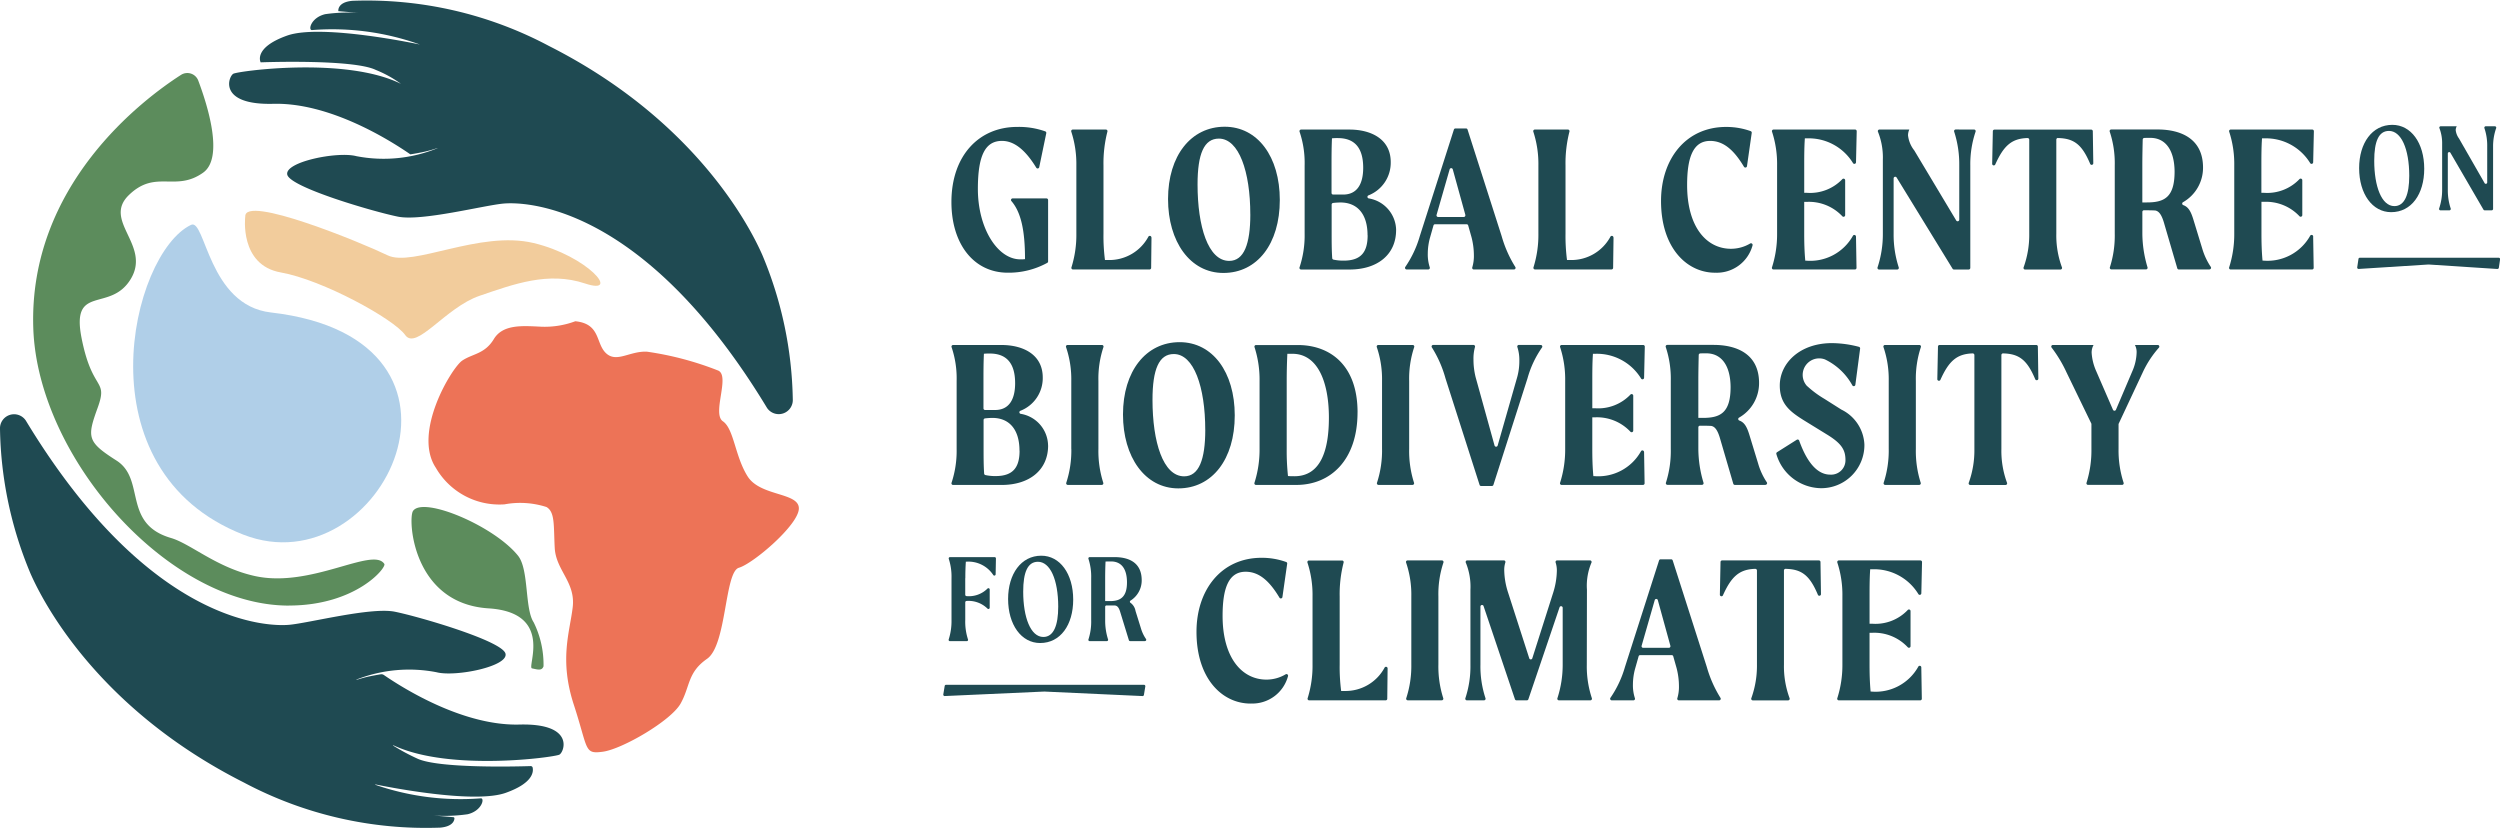 <svg id="Logo" xmlns="http://www.w3.org/2000/svg" xmlns:xlink="http://www.w3.org/1999/xlink" width="177.502" height="58.819" viewBox="0 0 177.502 58.819">
  <defs>
    <clipPath id="clip-path">
      <rect id="Rectangle_17" data-name="Rectangle 17" width="177.502" height="58.819" fill="none"/>
    </clipPath>
  </defs>
  <g id="Group_40" data-name="Group 40" transform="translate(0 0)" clip-path="url(#clip-path)">
    <path id="Path_175" data-name="Path 175" d="M2.153,62.7c1.1,2.521,5.141,9.8,15.143,14.857A27.533,27.533,0,0,0,31.265,80.77c.866-.079.991-.482,1-.655a.081.081,0,0,0-.076-.086l-1.834-.155A11.641,11.641,0,0,0,33.2,79.82c1.019-.239,1.236-1.158.933-1.129a18.524,18.524,0,0,1-7.375-.924c-.184-.063-.179-.081.009-.042,1.35.272,7,1.335,9.134.577,1.954-.694,1.982-1.5,1.918-1.793a.14.14,0,0,0-.143-.108c-.85.027-6.568.184-8.065-.541a14.979,14.979,0,0,1-1.652-.885c-.116-.078-.039-.057.013-.033,3.975,1.852,11.4.833,11.746.646s1.111-2.237-2.837-2.136c-3.865.1-8-2.4-9.628-3.519a.306.306,0,0,0-.225-.049c-.222.037-.7.121-1.03.2-.268.067-.483.133-.621.177-.159.051-.049-.009-.015-.024a10.212,10.212,0,0,1,5.629-.5c1.343.352,5.117-.411,4.9-1.318s-6.161-2.635-7.855-2.978-6.108.806-7.509.929c-1.269.112-9.789.211-18.693-14.5A1,1,0,0,0,0,52.461,27.613,27.613,0,0,0,2.153,62.7" transform="translate(0 -22.008)" fill="#1f4a52"/>
    <path id="Path_176" data-name="Path 176" d="M66.313,18.13c-1.1-2.521-5.141-9.8-15.143-14.857A27.533,27.533,0,0,0,37.2.057c-1.11.1-1,.735-1,.735l1.909.161a11.642,11.642,0,0,0-2.841.053c-1.019.239-1.236,1.158-.933,1.129a18.433,18.433,0,0,1,7.659,1.027S35,1.661,32.564,2.526s-1.881,1.9-1.881,1.9,6.553-.247,8.171.537a8.218,8.218,0,0,1,1.792.992c-3.934-1.952-11.545-.909-11.9-.72s-1.112,2.237,2.837,2.136,8.176,2.512,9.729,3.589c0,0,.706-.112,1.154-.223.578-.144.916-.288.737-.2a10.115,10.115,0,0,1-5.73.549c-1.343-.352-5.117.411-4.9,1.318s6.161,2.635,7.855,2.978,6.108-.806,7.509-.929c1.269-.112,9.789-.211,18.693,14.5a1,1,0,0,0,1.835-.593A27.613,27.613,0,0,0,66.313,18.13" transform="translate(-12.176 0)" fill="#1f4a52"/>
    <path id="Path_177" data-name="Path 177" d="M63.613,39.877a6.211,6.211,0,0,1-2.409.388c-1.318-.063-2.727-.193-3.375.877s-1.5,1.029-2.243,1.528-3.546,5.113-1.873,7.615a5.208,5.208,0,0,0,4.876,2.592,6.084,6.084,0,0,1,2.978.19c.612.359.5,1.3.585,2.9s1.488,2.43,1.277,4.212-.964,3.728.078,6.922.712,3.525,2.073,3.338,4.822-2.191,5.509-3.416.483-2.21,1.881-3.18,1.238-6.167,2.259-6.464,4.233-3.037,4.257-4.2-2.727-.853-3.633-2.28-.971-3.38-1.762-3.92.531-3.214-.331-3.6A22.367,22.367,0,0,0,68.7,42.038c-1.223-.058-2.145.81-2.9.113s-.371-2.093-2.187-2.274" transform="translate(-22.766 -17.068)" fill="#ed7357"/>
    <path id="Path_178" data-name="Path 178" d="M22.269,46.875c-8.559,0-17.828-10.492-18.145-19.681-.351-10.171,7.791-16.269,10.488-18a.829.829,0,0,1,1.223.4c.66,1.751,1.838,5.484.348,6.541-1.968,1.4-3.364-.254-5.268,1.587s1.587,3.555.127,5.967-4.253.317-3.491,4.189,1.9,2.856,1.143,4.951-.762,2.411,1.333,3.745.4,4.483,3.871,5.5c1.406.412,3.236,2.1,5.95,2.7,3.985.887,8.394-2.108,9.2-.857.168.259-2.016,2.954-6.781,2.954" transform="translate(-1.76 -3.877)" fill="#5c8c5c"/>
    <path id="Path_179" data-name="Path 179" d="M59.755,71.123c-.648-.983-.325-3.754-1.112-4.731-1.714-2.128-6.753-4.237-7.457-3.17-.36.545-.063,6.569,5.369,6.911,4.663.295,2.7,4.186,3.081,4.261s.7.2.819-.151a6.756,6.756,0,0,0-.7-3.12" transform="translate(-21.864 -26.938)" fill="#5c8c5c"/>
    <path id="Path_180" data-name="Path 180" d="M24.364,49.892C34.19,53.727,42.756,36,26.307,34.113c-4.448-.51-4.645-6.706-5.669-6.219-4.264,2.031-7.936,17.445,3.727,22" transform="translate(-7.074 -11.928)" fill="#b0cfe8"/>
    <path id="Path_181" data-name="Path 181" d="M30.426,26.582s-.435,3.44,2.526,3.963,8.033,3.31,8.829,4.442,2.86-1.96,5.29-2.787,4.869-1.742,7.483-.871.174-1.96-3.658-2.874-8.583,1.742-10.367.871-10.208-4.338-10.1-2.744" transform="translate(-13.014 -11.201)" fill="#f2cc9c"/>
    <path id="Path_182" data-name="Path 182" d="M124.967,20.95v4.357a.116.116,0,0,1-.058.1,5.7,5.7,0,0,1-2.8.7c-2.43,0-4.006-2.049-4.006-5.015,0-3.3,1.957-5.335,4.663-5.335a5.575,5.575,0,0,1,2,.316.114.114,0,0,1,.071.132l-.5,2.411a.115.115,0,0,1-.212.033c-.75-1.227-1.544-1.9-2.432-1.9-1.192,0-1.712,1.04-1.712,3.41,0,2.812,1.406,5,3.011,5a2.435,2.435,0,0,0,.336-.015c0-2.046-.287-3.336-.968-4.125a.114.114,0,0,1,.09-.187h2.4a.115.115,0,0,1,.116.116" transform="translate(-50.551 -6.745)" fill="#1f4a52"/>
    <path id="Path_183" data-name="Path 183" d="M138.675,23.744l-.024,2.158a.116.116,0,0,1-.116.114H133.1a.114.114,0,0,1-.108-.151,7.722,7.722,0,0,0,.348-2.4V18.633a7.386,7.386,0,0,0-.36-2.4.114.114,0,0,1,.106-.152h2.35a.114.114,0,0,1,.109.146,9.023,9.023,0,0,0-.279,2.407v4.831a13.191,13.191,0,0,0,.106,1.88h.244a3.148,3.148,0,0,0,2.839-1.658.114.114,0,0,1,.213.058" transform="translate(-56.918 -6.883)" fill="#1f4a52"/>
    <path id="Path_184" data-name="Path 184" d="M144.992,20.869c0-3.088,1.636-5.137,4.022-5.137,2.338,0,3.913,2.125,3.913,5.2,0,3.118-1.606,5.182-4.006,5.182-2.37,0-3.929-2.232-3.929-5.243m5.84,1.085c0-3.042-.809-5.381-2.232-5.381-1.054,0-1.513,1.085-1.513,3.256,0,2.981.748,5.427,2.247,5.427,1.055,0,1.5-1.208,1.5-3.3" transform="translate(-62.06 -6.734)" fill="#1f4a52"/>
    <path id="Path_185" data-name="Path 185" d="M168.164,23.218c0,1.758-1.345,2.8-3.3,2.8h-3.448a.116.116,0,0,1-.108-.153,7.2,7.2,0,0,0,.362-2.4v-4.83a6.926,6.926,0,0,0-.359-2.4.115.115,0,0,1,.106-.154h3.431c1.56,0,2.935.688,2.935,2.308a2.488,2.488,0,0,1-1.582,2.365.113.113,0,0,0,.013.214,2.315,2.315,0,0,1,1.952,2.251m-4.555-6.512c-.031.657-.031,1.3-.031,1.926V20.58a.115.115,0,0,0,.116.116h.71c.978,0,1.422-.734,1.422-1.9,0-1.422-.611-2.109-1.8-2.109a3.682,3.682,0,0,0-.413.015m2.522,6.879c0-1.513-.733-2.323-1.926-2.323a5.187,5.187,0,0,0-.523.034.118.118,0,0,0-.1.116v2.052c0,.538,0,1.187.04,1.75a.117.117,0,0,0,.09.106,3.218,3.218,0,0,0,.725.071c1.223,0,1.7-.6,1.7-1.8" transform="translate(-69.04 -6.882)" fill="#1f4a52"/>
    <path id="Path_186" data-name="Path 186" d="M179.294,25.96a.114.114,0,0,1-.109-.152,2.81,2.81,0,0,0,.114-.873,5.138,5.138,0,0,0-.169-1.269l-.235-.833a.116.116,0,0,0-.112-.085h-2.241a.116.116,0,0,0-.112.084l-.236.833a4.27,4.27,0,0,0-.168,1.161,2.955,2.955,0,0,0,.14.979.113.113,0,0,1-.108.153h-1.535a.115.115,0,0,1-.089-.186,7.545,7.545,0,0,0,1.026-2.184l2.42-7.563a.116.116,0,0,1,.11-.08h.749a.116.116,0,0,1,.11.08l2.42,7.563a8.5,8.5,0,0,0,.968,2.188.114.114,0,0,1-.092.182Zm-.6-3.876L177.8,18.85a.115.115,0,0,0-.222,0l-.929,3.234a.116.116,0,0,0,.111.148h1.819a.116.116,0,0,0,.112-.146" transform="translate(-74.652 -6.826)" fill="#1f4a52"/>
    <path id="Path_187" data-name="Path 187" d="M196.029,23.744,196,25.9a.116.116,0,0,1-.116.114h-5.43a.114.114,0,0,1-.108-.151,7.72,7.72,0,0,0,.348-2.4V18.633a7.385,7.385,0,0,0-.36-2.4.114.114,0,0,1,.106-.152h2.35a.114.114,0,0,1,.109.146,9.025,9.025,0,0,0-.279,2.407v4.831a13.189,13.189,0,0,0,.106,1.88h.244a3.15,3.15,0,0,0,2.839-1.658.114.114,0,0,1,.213.058" transform="translate(-81.467 -6.883)" fill="#1f4a52"/>
    <path id="Path_188" data-name="Path 188" d="M210.026,26.108c-1.988,0-3.837-1.742-3.837-5.091,0-3,1.774-5.259,4.617-5.259a5.084,5.084,0,0,1,1.753.3.114.114,0,0,1,.069.124l-.337,2.362a.116.116,0,0,1-.214.041c-.712-1.191-1.451-1.835-2.4-1.835-1.222,0-1.636,1.193-1.636,3.134,0,2.981,1.376,4.525,3.119,4.525a2.671,2.671,0,0,0,1.36-.377.116.116,0,0,1,.167.133,2.625,2.625,0,0,1-2.658,1.941" transform="translate(-88.254 -6.745)" fill="#1f4a52"/>
    <path id="Path_189" data-name="Path 189" d="M225.921,23.678l.037,2.221a.116.116,0,0,1-.116.118h-5.778a.114.114,0,0,1-.108-.151,7.716,7.716,0,0,0,.363-2.4V18.633a7.4,7.4,0,0,0-.36-2.4.114.114,0,0,1,.106-.152h5.791a.116.116,0,0,1,.116.118l-.05,2.208a.115.115,0,0,1-.211.059,3.681,3.681,0,0,0-3.268-1.759h-.153c-.045.657-.045,1.3-.045,1.926v1.941h.2a3.158,3.158,0,0,0,2.507-.971.116.116,0,0,1,.2.08v2.475a.116.116,0,0,1-.2.081,3.248,3.248,0,0,0-2.508-1.023h-.2v2.247c0,.626.015,1.269.076,1.926h.045a3.472,3.472,0,0,0,3.341-1.771.115.115,0,0,1,.212.059" transform="translate(-94.144 -6.883)" fill="#1f4a52"/>
    <path id="Path_190" data-name="Path 190" d="M239.916,16.08a.114.114,0,0,1,.106.153,7.221,7.221,0,0,0-.374,2.37v7.3a.116.116,0,0,1-.116.116H238.49a.116.116,0,0,1-.1-.055l-3.972-6.475a.115.115,0,0,0-.214.061v3.947a7.515,7.515,0,0,0,.363,2.371.115.115,0,0,1-.108.152h-1.289a.115.115,0,0,1-.108-.152,7.51,7.51,0,0,0,.377-2.37V18.22a4.9,4.9,0,0,0-.345-1.976.114.114,0,0,1,.1-.164h2.124a1.013,1.013,0,0,0-.092.413,2.1,2.1,0,0,0,.443,1.07l2.98,4.976a.116.116,0,0,0,.215-.059V18.6a7.515,7.515,0,0,0-.362-2.371.115.115,0,0,1,.108-.152Z" transform="translate(-99.755 -6.883)" fill="#1f4a52"/>
    <path id="Path_191" data-name="Path 191" d="M251.965,16.677a.119.119,0,0,0-.121.117v6.669a6.539,6.539,0,0,0,.4,2.4.115.115,0,0,1-.105.157h-2.512a.114.114,0,0,1-.105-.156,6.789,6.789,0,0,0,.4-2.4V16.8a.119.119,0,0,0-.121-.117c-1.128.033-1.691.541-2.29,1.873a.115.115,0,0,1-.221-.046l.047-2.312a.116.116,0,0,1,.116-.113h6.866a.116.116,0,0,1,.116.114l.034,2.271a.115.115,0,0,1-.221.047c-.575-1.368-1.139-1.806-2.278-1.834" transform="translate(-105.844 -6.882)" fill="#1f4a52"/>
    <path id="Path_192" data-name="Path 192" d="M268.965,26.016H266.79a.116.116,0,0,1-.111-.083l-.923-3.157c-.183-.658-.382-.9-.642-.948-.241-.014-.529-.015-.8-.016a.115.115,0,0,0-.115.116v1.535a8.468,8.468,0,0,0,.367,2.4.114.114,0,0,1-.108.148H262a.114.114,0,0,1-.106-.152,7.4,7.4,0,0,0,.345-2.4v-4.83a7.119,7.119,0,0,0-.357-2.4.114.114,0,0,1,.106-.153h3.293c1.575,0,3.226.6,3.226,2.705a2.812,2.812,0,0,1-1.425,2.461.114.114,0,0,0,.027.206c.362.135.539.443.725,1.064l.611,2a4.749,4.749,0,0,0,.612,1.318.115.115,0,0,1-.094.18m-4.447-4.754c1.254,0,1.972-.367,1.972-2.2-.015-1.514-.642-2.385-1.727-2.385-.136,0-.281,0-.428.007a.117.117,0,0,0-.109.114c-.014.621-.027,1.241-.027,1.835v2.629Z" transform="translate(-112.09 -6.883)" fill="#1f4a52"/>
    <path id="Path_193" data-name="Path 193" d="M282.671,23.678l.037,2.221a.116.116,0,0,1-.116.118h-5.778a.114.114,0,0,1-.108-.151,7.717,7.717,0,0,0,.363-2.4V18.633a7.386,7.386,0,0,0-.36-2.4.114.114,0,0,1,.106-.152h5.791a.116.116,0,0,1,.116.118l-.05,2.208a.115.115,0,0,1-.211.059,3.681,3.681,0,0,0-3.268-1.759h-.153c-.045.657-.045,1.3-.045,1.926v1.941h.2A3.158,3.158,0,0,0,281.7,19.6a.116.116,0,0,1,.2.08v2.475a.116.116,0,0,1-.2.081,3.248,3.248,0,0,0-2.508-1.023H279v2.247c0,.626.015,1.269.076,1.926h.046a3.471,3.471,0,0,0,3.341-1.771.115.115,0,0,1,.212.059" transform="translate(-118.435 -6.883)" fill="#1f4a52"/>
    <path id="Path_194" data-name="Path 194" d="M292.845,18.571c0-1.779.926-3.073,2.357-3.073,1.321,0,2.265,1.275,2.265,3.119,0,1.8-.908,3.081-2.348,3.081-1.329,0-2.274-1.293-2.274-3.128m3.559.559c0-1.962-.587-3.2-1.44-3.2-.734,0-1.047.752-1.047,2.119,0,1.817.523,3.22,1.431,3.22.734,0,1.055-.835,1.055-2.137" transform="translate(-125.345 -6.634)" fill="#1f4a52"/>
    <path id="Path_195" data-name="Path 195" d="M306.738,15.675a.1.1,0,0,1,.088.129,3.855,3.855,0,0,0-.221,1.311v4.427a.1.1,0,0,1-.1.1h-.5a.1.1,0,0,1-.083-.048l-2.353-4.048a.1.1,0,0,0-.178.048v2.6a4.088,4.088,0,0,0,.206,1.322.1.1,0,0,1-.089.127h-.646a.1.1,0,0,1-.089-.127,4.071,4.071,0,0,0,.215-1.322V16.96a3.014,3.014,0,0,0-.192-1.15.094.094,0,0,1,.085-.134h1.143a.609.609,0,0,0-.074.266,1.246,1.246,0,0,0,.239.606l1.82,3.174a.1.1,0,0,0,.179-.048V17.115a3.872,3.872,0,0,0-.2-1.312.1.1,0,0,1,.088-.128Z" transform="translate(-129.594 -6.709)" fill="#1f4a52"/>
    <path id="Path_196" data-name="Path 196" d="M124.968,49.96c0,1.758-1.345,2.8-3.3,2.8h-3.449a.116.116,0,0,1-.108-.153,7.2,7.2,0,0,0,.362-2.4v-4.83a6.927,6.927,0,0,0-.359-2.4.115.115,0,0,1,.107-.154h3.431c1.56,0,2.935.688,2.935,2.308A2.487,2.487,0,0,1,123,47.494a.113.113,0,0,0,.013.215,2.315,2.315,0,0,1,1.952,2.251m-4.556-6.512c-.031.657-.031,1.3-.031,1.926v1.948a.116.116,0,0,0,.116.116h.71c.978,0,1.422-.734,1.422-1.9,0-1.422-.611-2.109-1.8-2.109a3.686,3.686,0,0,0-.413.015m2.522,6.879c0-1.513-.733-2.323-1.926-2.323a5.169,5.169,0,0,0-.523.034.118.118,0,0,0-.1.116v2.052c0,.538,0,1.187.04,1.75a.117.117,0,0,0,.09.106,3.218,3.218,0,0,0,.725.071c1.223,0,1.7-.6,1.7-1.8" transform="translate(-50.551 -18.328)" fill="#1f4a52"/>
    <path id="Path_197" data-name="Path 197" d="M132.7,50.205v-4.83a7.1,7.1,0,0,0-.372-2.4.114.114,0,0,1,.106-.154h2.443a.115.115,0,0,1,.106.154,7.092,7.092,0,0,0-.357,2.4v4.83a7.4,7.4,0,0,0,.345,2.4.114.114,0,0,1-.106.152H132.45a.114.114,0,0,1-.106-.152,7.4,7.4,0,0,0,.36-2.4" transform="translate(-56.638 -18.328)" fill="#1f4a52"/>
    <path id="Path_198" data-name="Path 198" d="M139.4,47.611c0-3.088,1.636-5.137,4.022-5.137,2.338,0,3.913,2.125,3.913,5.2,0,3.118-1.606,5.182-4.006,5.182-2.37,0-3.929-2.232-3.929-5.243m5.84,1.085c0-3.042-.81-5.381-2.232-5.381-1.054,0-1.513,1.085-1.513,3.256,0,2.981.749,5.427,2.247,5.427,1.055,0,1.5-1.208,1.5-3.3" transform="translate(-59.667 -18.18)" fill="#1f4a52"/>
    <path id="Path_199" data-name="Path 199" d="M163.033,47.606c0,3.394-1.926,5.152-4.342,5.152h-2.869a.114.114,0,0,1-.108-.151,7.716,7.716,0,0,0,.363-2.4v-4.83a7.528,7.528,0,0,0-.358-2.4.113.113,0,0,1,.107-.151H158.8c2.186,0,4.235,1.33,4.235,4.785M161,47.988c0-2.568-.809-4.54-2.584-4.54h-.367c-.03.673-.045,1.284-.045,1.926V50.2a16.811,16.811,0,0,0,.091,1.926c.153.015.306.015.459.015,1.9,0,2.446-1.91,2.446-4.158" transform="translate(-66.647 -18.328)" fill="#1f4a52"/>
    <path id="Path_200" data-name="Path 200" d="M171.272,50.205v-4.83a7.1,7.1,0,0,0-.372-2.4.114.114,0,0,1,.106-.154h2.443a.115.115,0,0,1,.106.154,7.091,7.091,0,0,0-.357,2.4v4.83a7.4,7.4,0,0,0,.345,2.4.114.114,0,0,1-.106.152h-2.418a.114.114,0,0,1-.106-.152,7.4,7.4,0,0,0,.36-2.4" transform="translate(-73.146 -18.328)" fill="#1f4a52"/>
    <path id="Path_201" data-name="Path 201" d="M185.454,42.821a.114.114,0,0,1,.089.186,7.147,7.147,0,0,0-1.026,2.183l-2.42,7.563a.115.115,0,0,1-.11.081h-.764a.116.116,0,0,1-.11-.081l-2.42-7.563A8.225,8.225,0,0,0,177.73,43a.114.114,0,0,1,.092-.182h2.856a.114.114,0,0,1,.11.148,3.029,3.029,0,0,0-.107.876,5.18,5.18,0,0,0,.153,1.269l1.342,4.847a.115.115,0,0,0,.223,0l1.385-4.847a4.241,4.241,0,0,0,.153-1.162,2.949,2.949,0,0,0-.14-.979.113.113,0,0,1,.108-.153Z" transform="translate(-76.063 -18.328)" fill="#1f4a52"/>
    <path id="Path_202" data-name="Path 202" d="M199.616,50.419l.037,2.221a.116.116,0,0,1-.116.118h-5.778a.114.114,0,0,1-.108-.151,7.721,7.721,0,0,0,.363-2.4V45.374a7.4,7.4,0,0,0-.36-2.4.114.114,0,0,1,.106-.152h5.791a.116.116,0,0,1,.116.118l-.05,2.208a.115.115,0,0,1-.212.059,3.679,3.679,0,0,0-3.267-1.759h-.153c-.045.657-.045,1.3-.045,1.926v1.941h.2a3.158,3.158,0,0,0,2.507-.971.116.116,0,0,1,.2.08V48.9a.116.116,0,0,1-.2.081,3.25,3.25,0,0,0-2.508-1.022h-.2v2.247c0,.626.015,1.269.076,1.926h.046A3.471,3.471,0,0,0,199.4,50.36a.115.115,0,0,1,.212.059" transform="translate(-82.885 -18.328)" fill="#1f4a52"/>
    <path id="Path_203" data-name="Path 203" d="M213.847,52.758h-2.174a.116.116,0,0,1-.111-.083l-.923-3.157c-.183-.658-.382-.9-.642-.948-.241-.014-.529-.015-.8-.016a.115.115,0,0,0-.115.116v1.535a8.468,8.468,0,0,0,.367,2.4.114.114,0,0,1-.109.148h-2.454a.114.114,0,0,1-.106-.152,7.4,7.4,0,0,0,.345-2.4v-4.83a7.114,7.114,0,0,0-.357-2.4.114.114,0,0,1,.106-.154h3.293c1.575,0,3.226.6,3.226,2.705a2.812,2.812,0,0,1-1.425,2.461.114.114,0,0,0,.027.206c.362.135.539.443.725,1.064l.611,2a4.731,4.731,0,0,0,.612,1.318.115.115,0,0,1-.094.18M209.4,48c1.254,0,1.972-.367,1.972-2.2-.015-1.514-.642-2.385-1.727-2.385-.136,0-.281,0-.428.007a.117.117,0,0,0-.109.114c-.014.621-.027,1.241-.027,1.835V48Z" transform="translate(-88.498 -18.329)" fill="#1f4a52"/>
    <path id="Path_204" data-name="Path 204" d="M222.692,45.643a7.092,7.092,0,0,0,1.215.9l1.208.765a2.9,2.9,0,0,1,1.635,2.492,3.063,3.063,0,0,1-3.1,3.088,3.35,3.35,0,0,1-3.149-2.418.119.119,0,0,1,.049-.139l1.4-.883a.116.116,0,0,1,.17.062c.634,1.775,1.424,2.415,2.2,2.415a1.017,1.017,0,0,0,1.085-1.04c0-.7-.26-1.162-1.3-1.8l-1.59-.979c-1.009-.626-1.773-1.177-1.773-2.507,0-1.6,1.437-3.011,3.7-3.011a7.675,7.675,0,0,1,1.922.264.115.115,0,0,1,.082.128l-.338,2.565a.115.115,0,0,1-.212.045,4.376,4.376,0,0,0-1.949-1.846,1.172,1.172,0,0,0-1.255,1.908" transform="translate(-94.376 -18.226)" fill="#1f4a52"/>
    <path id="Path_205" data-name="Path 205" d="M234.169,50.205v-4.83a7.1,7.1,0,0,0-.372-2.4.114.114,0,0,1,.106-.154h2.443a.115.115,0,0,1,.106.154,7.092,7.092,0,0,0-.357,2.4v4.83a7.4,7.4,0,0,0,.345,2.4.114.114,0,0,1-.106.152h-2.418a.114.114,0,0,1-.106-.152,7.4,7.4,0,0,0,.36-2.4" transform="translate(-100.068 -18.328)" fill="#1f4a52"/>
    <path id="Path_206" data-name="Path 206" d="M245.147,43.419a.119.119,0,0,0-.121.117v6.669a6.549,6.549,0,0,0,.4,2.4.114.114,0,0,1-.1.157h-2.512a.114.114,0,0,1-.105-.156,6.788,6.788,0,0,0,.4-2.4V43.537a.119.119,0,0,0-.121-.117c-1.128.033-1.691.541-2.29,1.873a.115.115,0,0,1-.221-.047l.047-2.312a.115.115,0,0,1,.116-.113H247.5a.115.115,0,0,1,.116.114l.034,2.271a.115.115,0,0,1-.221.048c-.575-1.368-1.139-1.806-2.278-1.834" transform="translate(-102.926 -18.328)" fill="#1f4a52"/>
    <path id="Path_207" data-name="Path 207" d="M262.186,42.821a.114.114,0,0,1,.083.193,7.181,7.181,0,0,0-1.122,1.7l-1.731,3.692a.112.112,0,0,0-.011.049v1.748a7.4,7.4,0,0,0,.359,2.4.114.114,0,0,1-.106.152h-2.419a.114.114,0,0,1-.108-.151,7.719,7.719,0,0,0,.348-2.4V48.443a.116.116,0,0,0-.011-.05l-1.746-3.6a9.289,9.289,0,0,0-1.066-1.781.115.115,0,0,1,.086-.191h2.89a1.093,1.093,0,0,0-.138.55,3.746,3.746,0,0,0,.321,1.3l1.193,2.749a.115.115,0,0,0,.212,0l1.163-2.734a3.525,3.525,0,0,0,.305-1.329,1.058,1.058,0,0,0-.122-.535Z" transform="translate(-108.986 -18.328)" fill="#1f4a52"/>
    <path id="Path_208" data-name="Path 208" d="M118.934,70.653v1.18a.1.1,0,0,0,.1.094,1.868,1.868,0,0,0,1.48-.537.092.092,0,0,1,.157.065v1.292a.092.092,0,0,1-.157.066,1.922,1.922,0,0,0-1.479-.545.1.1,0,0,0-.1.094v1.262A4.074,4.074,0,0,0,119.129,75a.092.092,0,0,1-.085.124h-1.2a.092.092,0,0,1-.085-.123,4.25,4.25,0,0,0,.2-1.372V70.653a4.08,4.08,0,0,0-.194-1.372.092.092,0,0,1,.085-.124h3.17a.093.093,0,0,1,.093.094l-.021,1.128a.092.092,0,0,1-.167.051,2.105,2.105,0,0,0-1.856-.952h-.092c-.027.4-.037.78-.037,1.174" transform="translate(-50.401 -29.601)" fill="#1f4a52"/>
    <path id="Path_209" data-name="Path 209" d="M125.138,72.054c0-1.779.926-3.073,2.357-3.073,1.321,0,2.265,1.275,2.265,3.119,0,1.8-.908,3.081-2.348,3.081-1.33,0-2.274-1.293-2.274-3.128m3.559.559c0-1.962-.587-3.2-1.441-3.2-.733,0-1.046.752-1.046,2.119,0,1.817.523,3.22,1.431,3.22.734,0,1.055-.835,1.055-2.137" transform="translate(-53.562 -29.526)" fill="#1f4a52"/>
    <path id="Path_210" data-name="Path 210" d="M139.117,75.12h-1.05a.093.093,0,0,1-.089-.066l-.6-1.952c-.12-.431-.257-.514-.45-.514h-.54a.093.093,0,0,0-.093.093v.944A4.391,4.391,0,0,0,136.5,75a.093.093,0,0,1-.086.122h-1.221a.092.092,0,0,1-.085-.124,4.079,4.079,0,0,0,.194-1.372V70.653a4.081,4.081,0,0,0-.194-1.372.092.092,0,0,1,.085-.124h1.77c.889,0,1.926.3,1.926,1.642a1.689,1.689,0,0,1-.8,1.449.092.092,0,0,0,.013.158.9.9,0,0,1,.348.575l.386,1.238a2.617,2.617,0,0,0,.359.753.093.093,0,0,1-.076.146m-1.275-4.155c0-.982-.4-1.5-1.138-1.5-.128,0-.257,0-.385.009-.018.4-.027.78-.027,1.174v1.633h.357c.706,0,1.192-.275,1.192-1.321" transform="translate(-57.827 -29.601)" fill="#1f4a52"/>
    <path id="Path_211" data-name="Path 211" d="M152.361,79.591c-1.988,0-3.837-1.742-3.837-5.091,0-3,1.774-5.259,4.617-5.259a5.066,5.066,0,0,1,1.754.3.112.112,0,0,1,.068.122l-.338,2.367a.114.114,0,0,1-.212.039c-.713-1.193-1.452-1.838-2.4-1.838-1.222,0-1.636,1.193-1.636,3.134,0,2.981,1.376,4.525,3.119,4.525a2.668,2.668,0,0,0,1.362-.379.115.115,0,0,1,.165.131,2.624,2.624,0,0,1-2.659,1.945" transform="translate(-63.572 -29.637)" fill="#1f4a52"/>
    <path id="Path_212" data-name="Path 212" d="M167.985,77.222l-.024,2.165a.114.114,0,0,1-.114.113h-5.434a.113.113,0,0,1-.106-.149,7.718,7.718,0,0,0,.348-2.4v-4.83a7.4,7.4,0,0,0-.36-2.4.112.112,0,0,1,.105-.15h2.354a.113.113,0,0,1,.108.144,9.02,9.02,0,0,0-.28,2.41v4.83a13.2,13.2,0,0,0,.106,1.88h.244a3.149,3.149,0,0,0,2.842-1.663.113.113,0,0,1,.21.058" transform="translate(-69.464 -29.775)" fill="#1f4a52"/>
    <path id="Path_213" data-name="Path 213" d="M174.907,76.946v-4.83a7.1,7.1,0,0,0-.372-2.4.112.112,0,0,1,.1-.152h2.447a.113.113,0,0,1,.105.152,7.087,7.087,0,0,0-.358,2.4v4.83a7.4,7.4,0,0,0,.345,2.4.112.112,0,0,1-.105.15h-2.422a.112.112,0,0,1-.1-.15,7.4,7.4,0,0,0,.36-2.4" transform="translate(-74.702 -29.774)" fill="#1f4a52"/>
    <path id="Path_214" data-name="Path 214" d="M190.51,76.978a7.2,7.2,0,0,0,.36,2.371.113.113,0,0,1-.105.15h-2.237a.113.113,0,0,1-.105-.15,7.663,7.663,0,0,0,.375-2.371V72.93a.114.114,0,0,0-.222-.037l-2.214,6.529a.113.113,0,0,1-.108.077h-.738a.113.113,0,0,1-.108-.077l-2.228-6.615a.114.114,0,0,0-.222.036v4.135a7.2,7.2,0,0,0,.359,2.371.112.112,0,0,1-.1.15h-1.229a.113.113,0,0,1-.1-.15,7.2,7.2,0,0,0,.36-2.371V71.642a4.49,4.49,0,0,0-.327-1.915.112.112,0,0,1,.1-.164h2.6a.111.111,0,0,1,.106.148,1.737,1.737,0,0,0-.079.57,5.408,5.408,0,0,0,.276,1.575l1.5,4.659a.114.114,0,0,0,.217,0l1.482-4.658a5.467,5.467,0,0,0,.26-1.529,1.821,1.821,0,0,0-.085-.61.112.112,0,0,1,.1-.154h2.339a.113.113,0,0,1,.1.169,4.2,4.2,0,0,0-.317,1.91Z" transform="translate(-77.846 -29.775)" fill="#1f4a52"/>
    <path id="Path_215" data-name="Path 215" d="M204.746,79.442a.112.112,0,0,1-.107-.149,2.816,2.816,0,0,0,.115-.875,5.135,5.135,0,0,0-.169-1.269l-.236-.835a.114.114,0,0,0-.11-.083H202a.114.114,0,0,0-.11.083l-.236.835a4.268,4.268,0,0,0-.168,1.161,2.96,2.96,0,0,0,.141.981.111.111,0,0,1-.106.15h-1.54a.113.113,0,0,1-.088-.184,7.524,7.524,0,0,0,1.028-2.186l2.421-7.564a.114.114,0,0,1,.109-.079h.751a.113.113,0,0,1,.108.079l2.421,7.564a8.492,8.492,0,0,0,.969,2.191.113.113,0,0,1-.091.179Zm-.6-3.874-.892-3.241a.114.114,0,0,0-.22,0l-.931,3.241a.114.114,0,0,0,.109.145h1.824a.114.114,0,0,0,.11-.144" transform="translate(-85.547 -29.717)" fill="#1f4a52"/>
    <path id="Path_216" data-name="Path 216" d="M218.156,70.16a.118.118,0,0,0-.12.116v6.67a6.541,6.541,0,0,0,.4,2.4.113.113,0,0,1-.1.155h-2.517a.112.112,0,0,1-.1-.153,6.8,6.8,0,0,0,.4-2.4v-6.67a.118.118,0,0,0-.12-.116c-1.131.033-1.695.543-2.295,1.881a.114.114,0,0,1-.218-.046l.047-2.321a.115.115,0,0,1,.114-.112h6.869a.114.114,0,0,1,.114.113l.034,2.28a.114.114,0,0,1-.219.047c-.577-1.374-1.141-1.814-2.282-1.841" transform="translate(-91.374 -29.774)" fill="#1f4a52"/>
    <path id="Path_217" data-name="Path 217" d="M234.029,77.156l.037,2.228a.114.114,0,0,1-.114.116h-5.782a.113.113,0,0,1-.106-.149,7.715,7.715,0,0,0,.363-2.4V72.116a7.394,7.394,0,0,0-.36-2.4.113.113,0,0,1,.105-.15h5.795a.114.114,0,0,1,.114.117l-.05,2.215a.113.113,0,0,1-.209.059,3.679,3.679,0,0,0-3.27-1.763H230.4c-.045.657-.045,1.3-.045,1.926v1.941h.2a3.159,3.159,0,0,0,2.51-.974.114.114,0,0,1,.2.079v2.482a.114.114,0,0,1-.2.08,3.25,3.25,0,0,0-2.511-1.025h-.2v2.247c0,.626.015,1.269.076,1.926h.046A3.472,3.472,0,0,0,233.82,77.1a.113.113,0,0,1,.209.058" transform="translate(-97.615 -29.775)" fill="#1f4a52"/>
    <path id="Path_218" data-name="Path 218" d="M131.24,85.806l-6.97-.32h-.009l-7.069.319a.1.1,0,0,1-.1-.112l.1-.607a.1.1,0,0,1,.095-.08h14.056a.1.1,0,0,1,.094.112l-.1.609a.1.1,0,0,1-.1.08" transform="translate(-50.118 -36.385)" fill="#1f4a52"/>
    <path id="Path_219" data-name="Path 219" d="M302.55,32.792l-4.872-.318h-.013l-4.96.316a.1.1,0,0,1-.1-.112l.089-.6a.1.1,0,0,1,.1-.084h9.856a.1.1,0,0,1,.1.112l-.089.6a.1.1,0,0,1-.1.083" transform="translate(-125.241 -13.694)" fill="#1f4a52"/>
  </g>
</svg>
